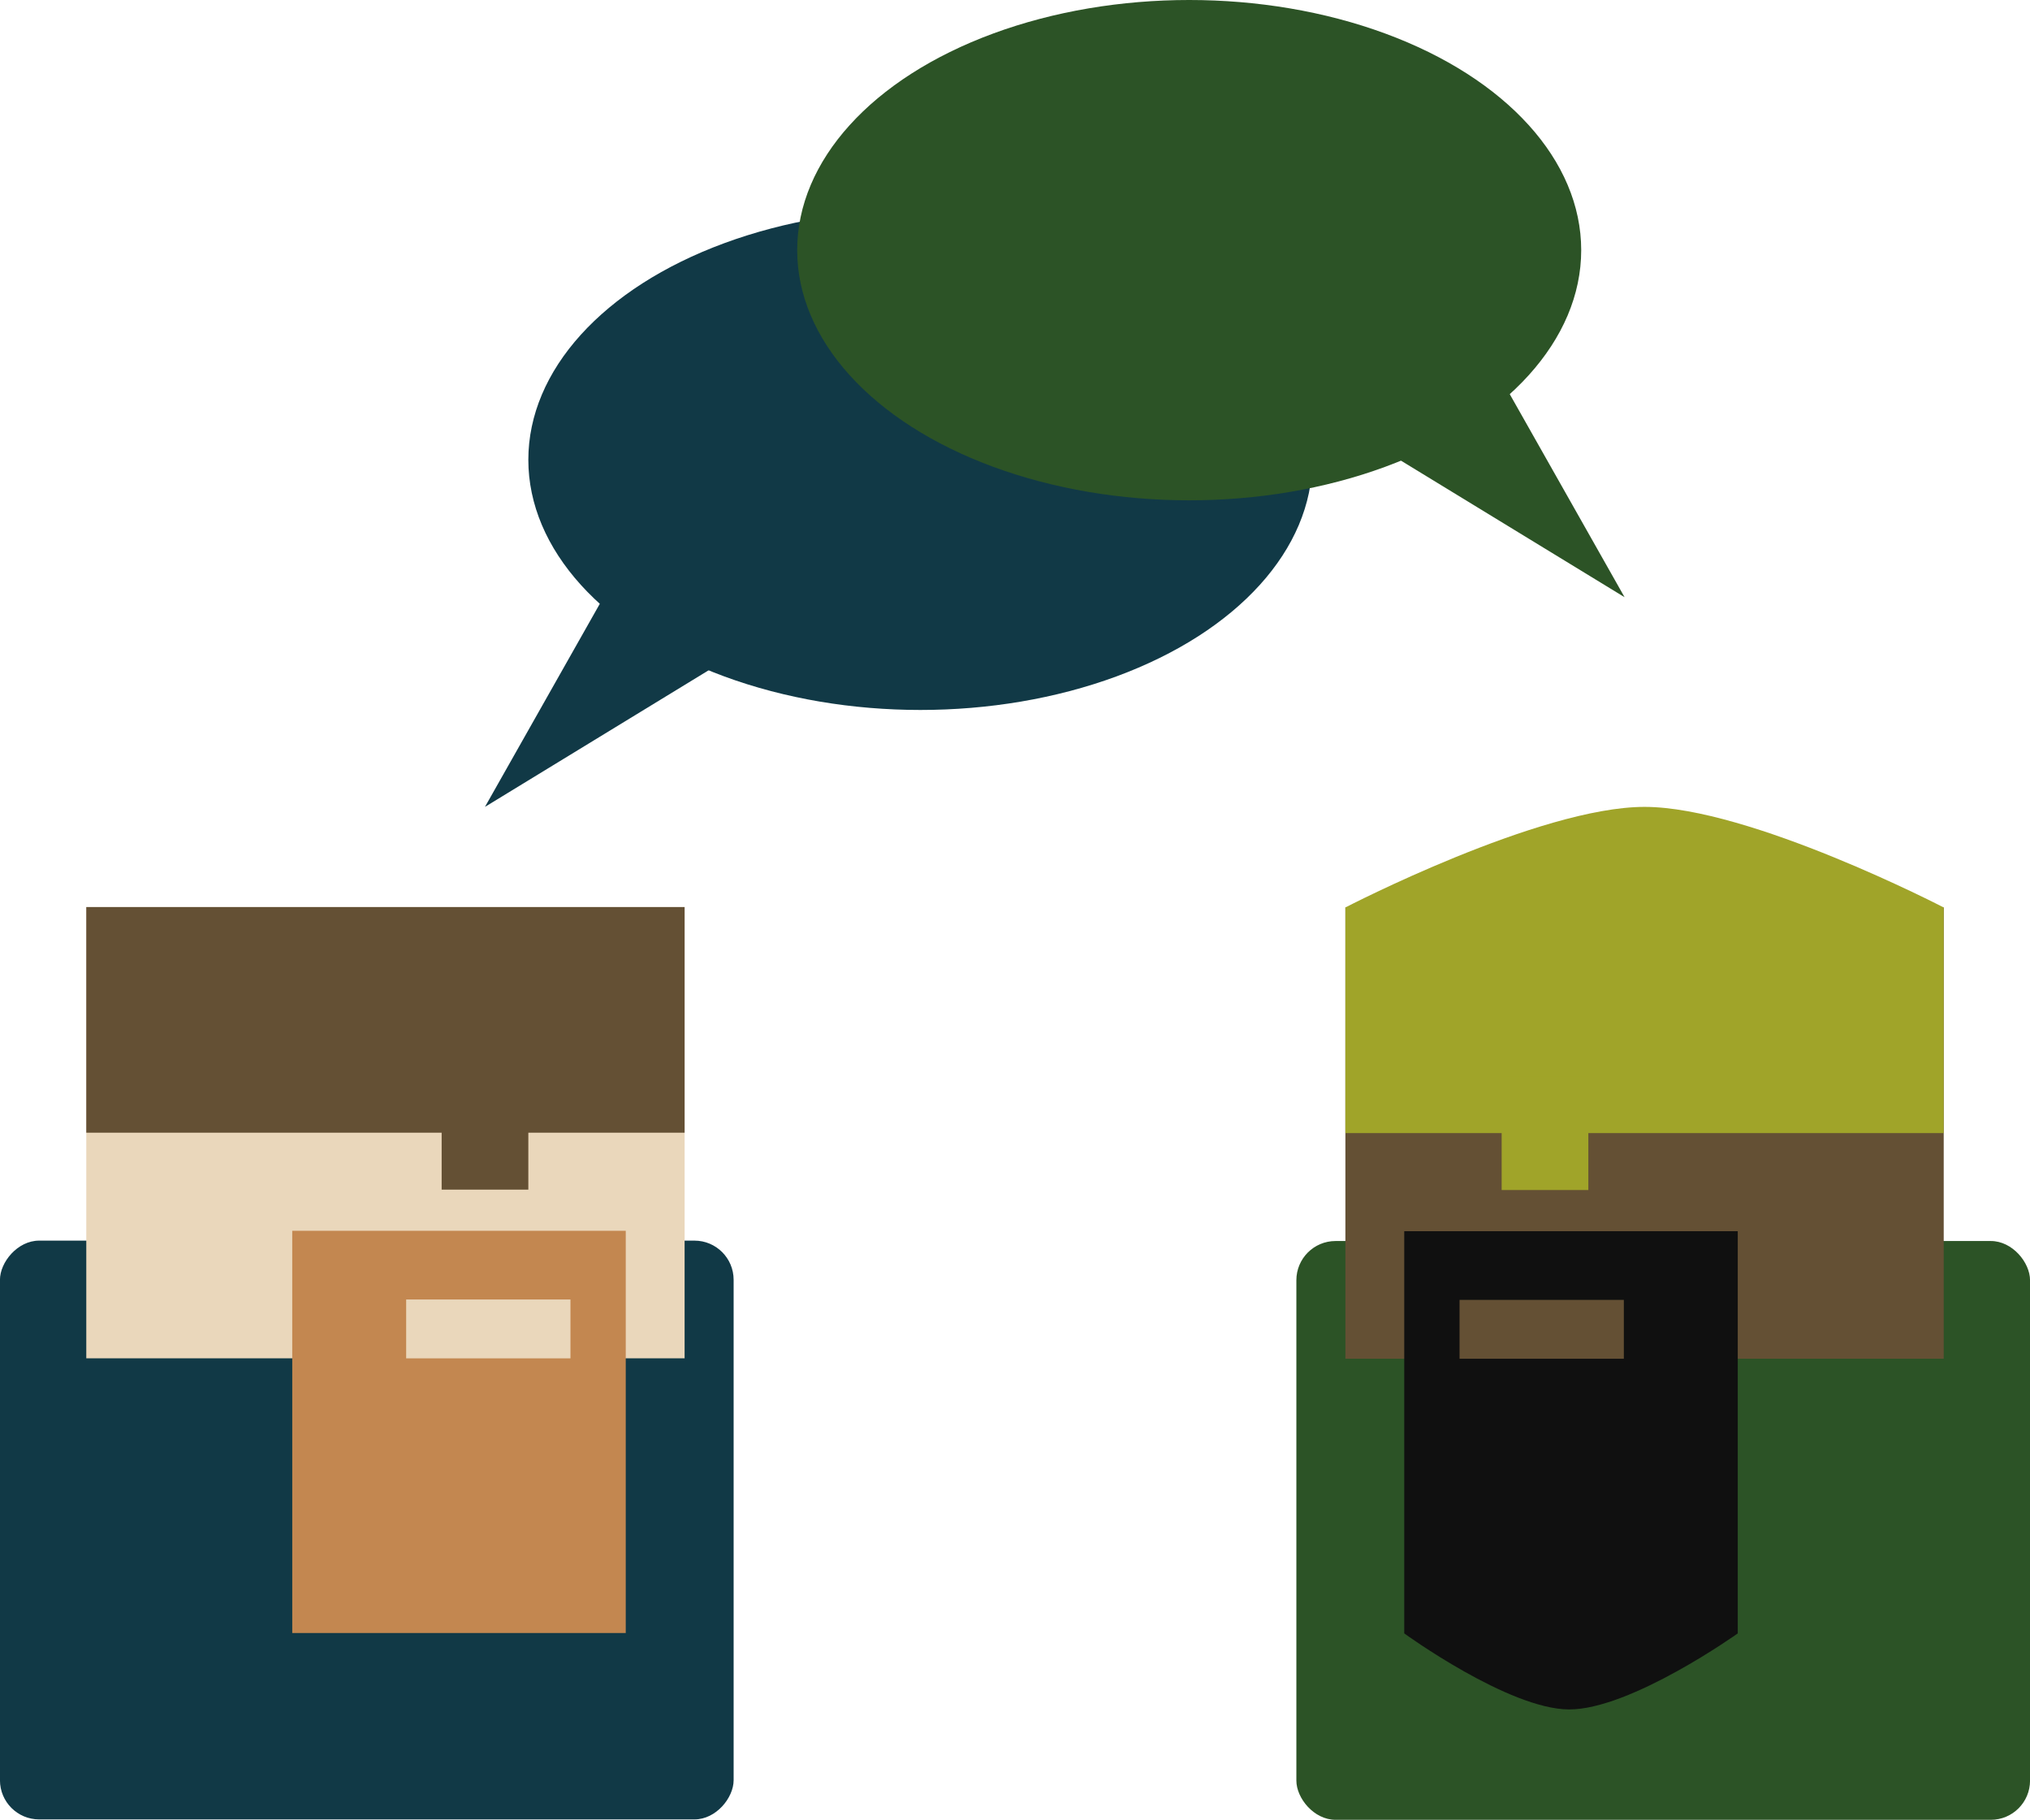 <svg xmlns="http://www.w3.org/2000/svg" xmlns:svg="http://www.w3.org/2000/svg" width="51.805mm" height="46.433mm" viewBox="0 0 51.805 46.433" id="svg1" xml:space="preserve"><defs id="defs1"></defs><g id="layer1" transform="translate(-12.902,-181.132)"><g id="g46" transform="translate(-109.663,68.43)"><rect style="fill:#113946;fill-opacity:1;stroke-width:1.094;stroke-miterlimit:1.5;paint-order:markers stroke fill" id="rect20" width="18.723" height="14.768" x="-141.287" y="144.357" ry="1" rx="1" transform="scale(-1,1)"></rect><rect style="fill:#ead7bb;fill-opacity:1;stroke-width:1.2;stroke-miterlimit:1.5" id="rect21" width="15.269" height="11.514" x="-140.036" y="135.846" transform="scale(-1,1)"></rect><rect style="fill:#c38750;fill-opacity:1;stroke-width:1.2;stroke-miterlimit:1.5" id="rect22" width="8.511" height="10.263" x="-138.534" y="144.106" transform="scale(-1,1)"></rect><rect style="fill:#645034;fill-opacity:1;stroke-width:1.2;stroke-miterlimit:1.5" id="rect25" width="15.269" height="5.757" x="-140.036" y="135.846" transform="scale(-1,1)"></rect><rect style="fill:#645034;fill-opacity:1;stroke-width:1.697;stroke-miterlimit:1.5" id="rect26" width="2.212" height="2.905" x="-136.048" y="140.151" transform="scale(-1,1)"></rect><rect style="fill:#ead7bb;fill-opacity:1;stroke-width:0.849;stroke-miterlimit:1.5" id="rect27" width="4.193" height="1.502" x="-137.123" y="145.859" transform="scale(-1,1)"></rect></g><g id="g46-3" transform="matrix(-1,0,0,1,187.272,68.44)"><rect style="fill:#2c5326;fill-opacity:1;stroke-width:1.094;stroke-miterlimit:1.5;paint-order:markers stroke fill" id="rect20-9" width="18.723" height="14.768" x="-141.287" y="144.357" ry="1" rx="1" transform="scale(-1,1)"></rect><rect style="fill:#645034;fill-opacity:1;stroke-width:1.2;stroke-miterlimit:1.5" id="rect21-3" width="15.269" height="11.514" x="-140.036" y="135.846" transform="scale(-1,1)"></rect><path id="rect22-4" style="fill:#101010;stroke-width:1.2;stroke-miterlimit:1.5" d="m -138.534,144.106 h 8.511 v 10.263 c 0,0 -2.733,1.947 -4.308,1.94 -1.543,-0.007 -4.203,-1.94 -4.203,-1.94 z" transform="scale(-1,1)"></path><path id="rect25-7" style="fill:#a0a429;fill-opacity:1;stroke-width:1.2;stroke-miterlimit:1.5" transform="scale(-1,1)" d="m -140.036,135.846 c 0,0 4.95,-2.566 7.634,-2.566 2.685,0 7.634,2.566 7.634,2.566 v 5.757 h -15.269 z"></path><rect style="fill:#a0a429;fill-opacity:1;stroke-width:1.697;stroke-miterlimit:1.5" id="rect26-6" width="2.212" height="2.905" x="-136.048" y="140.151" transform="scale(-1,1)"></rect><rect style="fill:#645034;fill-opacity:1;stroke-width:0.849;stroke-miterlimit:1.5" id="rect27-3" width="4.193" height="1.502" x="-137.123" y="145.859" transform="scale(-1,1)"></rect></g><ellipse style="fill:#113946;fill-opacity:1;stroke:none;stroke-width:0.89;stroke-linecap:round;stroke-linejoin:round;stroke-miterlimit:1.5;stroke-opacity:1;paint-order:markers stroke fill" id="path46" cx="36.389" cy="192.864" rx="10.004" ry="6.383"></ellipse><path style="fill:#113946;fill-opacity:1;stroke:none;stroke-width:0.89;stroke-linecap:round;stroke-linejoin:round;stroke-miterlimit:1.5;stroke-opacity:1;paint-order:markers stroke fill" d="m 28.871,195.368 -3.593,6.352 8.764,-5.351 z" id="path47"></path><ellipse style="fill:#2c5326;fill-opacity:1;stroke:none;stroke-width:0.89;stroke-linecap:round;stroke-linejoin:round;stroke-miterlimit:1.5;stroke-opacity:1;paint-order:markers stroke fill" id="path46-7" cx="-43.25" cy="187.515" rx="10.004" ry="6.383" transform="scale(-1,1)"></ellipse><path style="fill:#2c5326;fill-opacity:1;stroke:none;stroke-width:0.89;stroke-linecap:round;stroke-linejoin:round;stroke-miterlimit:1.5;stroke-opacity:1;paint-order:markers stroke fill" d="m 50.768,190.018 3.593,6.352 -8.764,-5.351 z" id="path47-8"></path></g></svg>